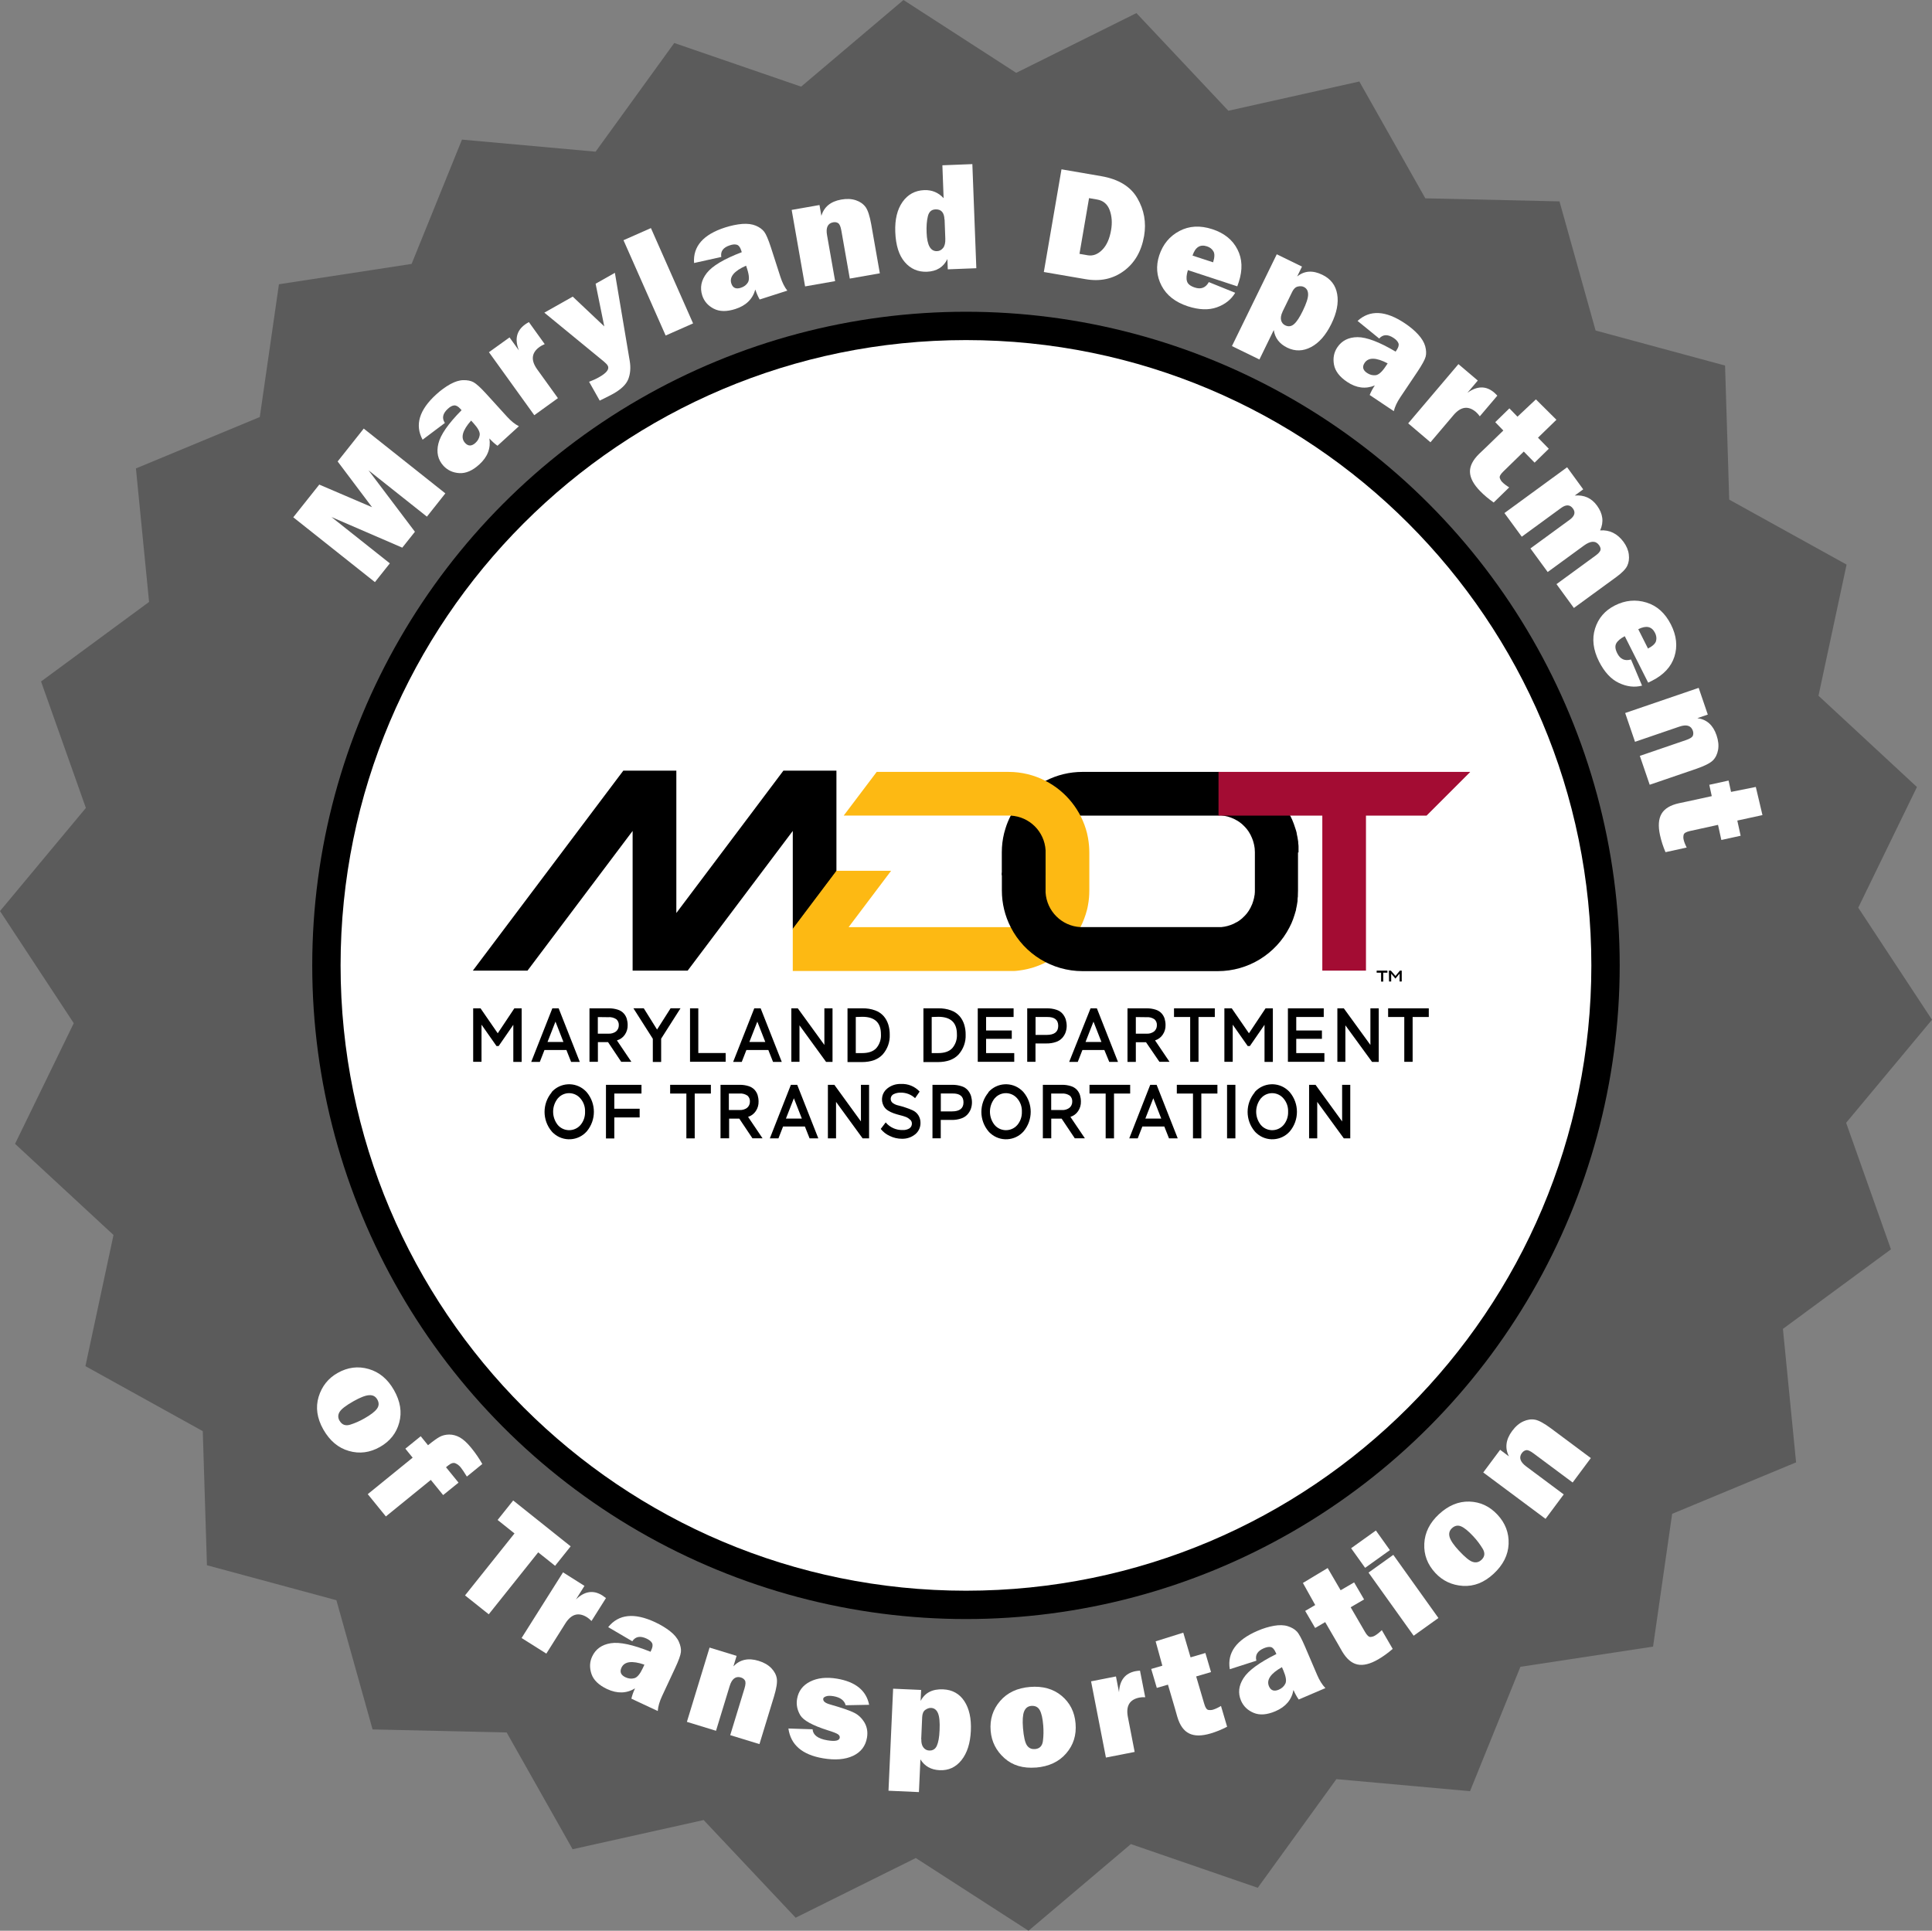 <svg xmlns="http://www.w3.org/2000/svg" id="Layer_2" viewBox="0 0 296.51 296.35"><rect x="0" y="0" width="296.51" height="296.35" fill="#808080" stroke="none"/><g id="Layer_1-2"><polygon points="233.34 255.84 225.61 274.93 205.1 273.08 193.03 289.76 173.56 283.05 157.85 296.35 140.55 285.19 122.11 294.35 107.99 279.36 87.88 283.84 77.76 265.92 57.18 265.45 51.63 245.62 31.76 240.25 31.12 219.67 13.11 209.69 17.42 189.56 2.31 175.57 11.32 157.05 0 139.84 13.18 124.01 6.3 104.6 22.88 92.39 20.86 71.9 39.87 64.01 42.81 43.63 63.17 40.51 70.9 21.43 91.41 23.28 103.48 6.6 122.95 13.3 138.66 0 155.96 11.18 174.41 2.01 188.52 17 208.62 12.51 218.75 30.44 239.34 30.91 244.88 50.73 264.75 56.11 265.39 76.69 283.4 86.66 279.09 106.79 294.2 120.8 285.19 139.32 296.51 156.52 283.33 172.34 290.21 191.76 273.63 203.97 275.65 224.46 256.63 232.36 253.7 252.74 233.34 255.84" fill="#5b5b5b"></polygon><g><path d="M55.82,65.78l12.53,9.95-2.83,3.57-8.96-7.11,7.12,9.43-1.94,2.44-10.87-4.7,8.96,7.11-2.29,2.88-12.53-9.95,3.99-5.02,8.1,3.47-5.28-7.02,4-5.04Z" fill="#fff"></path><path d="M79.64,65.42l-3.29,3c-.42-.3-.84-.68-1.24-1.12,.23,1.51-.28,2.84-1.55,3.99-1.04,.95-2.06,1.39-3.06,1.33-1-.06-1.81-.44-2.44-1.12-.85-.93-1.11-2.07-.78-3.41,.32-1.34,1.51-3.06,3.56-5.13l-.18-.2c-.35-.39-.67-.56-.97-.53s-.61,.2-.95,.51c-.8,.73-.95,1.45-.46,2.18l-3.42,2.57c-1.22-2.25-.53-4.57,2.09-6.95,.71-.65,1.43-1.17,2.15-1.57,.72-.4,1.4-.61,2.02-.62s1.14,.09,1.56,.32c.42,.23,1.07,.82,1.94,1.77l3.2,3.52c.61,.67,1.22,1.16,1.83,1.47Zm-7.34-.86c-1.33,1.5-1.64,2.64-.93,3.42,.48,.53,1.02,.53,1.6,0,.37-.34,.58-.73,.65-1.19s-.25-1.06-.93-1.81l-.39-.43Z" fill="#fff"></path><path d="M85.63,61.11l-3.63,2.62-6.96-9.67,3.16-2.27,1.44,2c-.68-1.71-.37-3.04,.95-3.99,.13-.1,.33-.22,.58-.36l2.43,3.38c-.31,.13-.57,.27-.78,.42-1.26,.9-1.38,2.06-.37,3.46l3.19,4.43Z" fill="#fff"></path><path d="M94.37,41.88l2.28,13.54c.17,1.03,.09,1.95-.22,2.76-.31,.81-1.08,1.56-2.3,2.25-.29,.17-.99,.52-2.09,1.06l-1.63-2.89c.58-.22,1.09-.45,1.54-.71,1.17-.66,1.61-1.25,1.32-1.77-.1-.17-.29-.37-.57-.61l-9.16-7.52,4.36-2.46,4.84,4.57-1.33-6.55,2.97-1.68Z" fill="#fff"></path><path d="M99.9,35.01l6.47,14.63-4.21,1.86-6.47-14.63,4.21-1.86Z" fill="#fff"></path><path d="M120.83,44.61l-4.24,1.36c-.26-.45-.48-.96-.67-1.53-.41,1.47-1.43,2.47-3.06,2.99-1.34,.43-2.45,.41-3.34-.06-.89-.47-1.47-1.15-1.75-2.03-.38-1.2-.15-2.34,.7-3.43,.85-1.09,2.64-2.16,5.37-3.2l-.08-.26c-.16-.5-.38-.79-.66-.88-.28-.09-.64-.07-1.08,.08-1.03,.33-1.47,.93-1.32,1.79l-4.18,.93c-.18-2.56,1.41-4.38,4.78-5.46,.92-.29,1.78-.47,2.61-.54,.82-.06,1.52,.03,2.09,.27,.57,.24,1,.56,1.29,.94s.63,1.19,1.03,2.41l1.46,4.53c.28,.86,.63,1.56,1.06,2.1Zm-6.33-3.83c-1.83,.81-2.59,1.72-2.26,2.73,.22,.68,.71,.91,1.46,.66,.48-.15,.84-.42,1.08-.81,.24-.39,.21-1.07-.1-2.04l-.18-.55Z" fill="#fff"></path><path d="M135.03,41.95l-4.61,.81-1.3-7.39c-.11-.61-.27-.98-.49-1.12-.22-.14-.47-.18-.75-.13-.84,.15-1.16,.81-.95,1.98l1.24,7.05-4.61,.81-2.06-11.74,4.27-.75,.29,1.66c.41-1.38,1.42-2.21,3.05-2.5,.85-.15,1.6-.11,2.25,.11,.65,.22,1.14,.57,1.49,1.05,.34,.47,.63,1.35,.86,2.64l1.32,7.51Z" fill="#fff"></path><path d="M149.84,41.17l-4.38,.17-.06-1.58c-.6,1.24-1.65,1.89-3.14,1.95-1.37,.05-2.51-.44-3.4-1.48-.9-1.04-1.38-2.58-1.46-4.63-.07-1.91,.3-3.45,1.11-4.6,.82-1.16,1.93-1.76,3.34-1.82,1.18-.04,2.17,.37,2.97,1.24l-.19-5.05,4.6-.18,.61,15.98Zm-4.89-7.48c-.04-1.07-.5-1.59-1.38-1.55-.62,.02-1.01,.38-1.17,1.07-.17,.69-.23,1.52-.19,2.5,.07,1.93,.6,2.87,1.59,2.84,.38-.01,.69-.18,.94-.49s.36-.78,.34-1.41l-.11-2.95Z" fill="#fff"></path><path d="M160.2,41.75l2.71-15.76,6.1,1.05c2.65,.46,4.5,1.58,5.54,3.38,1.05,1.8,1.39,3.73,1.04,5.79-.41,2.36-1.44,4.15-3.11,5.38-1.67,1.23-3.63,1.65-5.88,1.26l-6.4-1.1Zm5.46-2.79l1.26,.22c.8,.14,1.54-.13,2.23-.82,.68-.68,1.14-1.69,1.37-3.03,.2-1.15,.12-2.18-.22-3.09s-.98-1.45-1.9-1.61l-1.26-.22-1.47,8.56Z" fill="#fff"></path><path d="M185.52,43.3l4.05,1.64c-.61,1.03-1.55,1.78-2.81,2.23s-2.75,.4-4.47-.16c-1.91-.63-3.25-1.68-4.02-3.15-.77-1.48-.89-3.03-.36-4.66,.56-1.69,1.58-2.94,3.09-3.74s3.19-.89,5.06-.28c1.81,.59,3.1,1.62,3.85,3.09,.76,1.47,.82,3.14,.2,5.04-.05,.16-.12,.37-.22,.64l-7.58-2.49c-.22,.72-.27,1.29-.14,1.71,.12,.42,.52,.74,1.19,.96,.96,.32,1.68,.04,2.16-.83Zm.66-3.04c.24-.77,.26-1.33,.04-1.69-.21-.36-.54-.62-.99-.76-1.05-.34-1.79,.13-2.21,1.42l3.15,1.03Z" fill="#fff"></path><path d="M193.27,55.17l-4.2-2.05,6.88-14.09,3.87,1.89-.74,1.52c1.11-.9,2.4-.98,3.87-.26,1.28,.62,2.04,1.61,2.27,2.96,.24,1.35-.06,2.88-.9,4.59-.84,1.71-1.87,2.89-3.1,3.54-1.23,.65-2.46,.68-3.67,.09-1.19-.58-1.88-1.48-2.06-2.7l-2.21,4.53Zm3.56-7.3c-.23,.48-.3,.9-.22,1.27,.09,.37,.3,.63,.62,.79,.5,.25,.97,.18,1.38-.19,.42-.37,.86-1.05,1.33-2.02,.54-1.12,.82-1.95,.82-2.51,0-.56-.21-.94-.65-1.16-.26-.13-.57-.15-.92-.07-.36,.08-.65,.35-.87,.81l-1.5,3.08Z" fill="#fff"></path><path d="M213.91,63.11l-3.7-2.48c.19-.48,.45-.97,.79-1.47-1.41,.59-2.83,.41-4.25-.54-1.17-.78-1.84-1.67-2.02-2.65-.18-.99-.01-1.87,.5-2.64,.7-1.05,1.74-1.57,3.12-1.58,1.38,0,3.33,.73,5.84,2.22l.15-.22c.29-.44,.39-.79,.28-1.07s-.34-.54-.73-.8c-.9-.6-1.64-.57-2.22,.08l-3.32-2.7c1.89-1.73,4.31-1.61,7.25,.36,.8,.53,1.48,1.1,2.04,1.71,.56,.61,.92,1.21,1.09,1.81,.16,.6,.19,1.13,.07,1.6-.12,.47-.54,1.23-1.25,2.3l-2.65,3.95c-.5,.75-.83,1.46-.99,2.13Zm-.93-7.33c-1.77-.93-2.96-.96-3.55-.08-.4,.6-.27,1.12,.38,1.55,.42,.28,.85,.39,1.31,.34,.46-.05,.97-.5,1.53-1.34l.32-.48Z" fill="#fff"></path><path d="M219.53,67.88l-3.41-2.9,7.71-9.09,2.97,2.52-1.59,1.88c1.5-1.08,2.87-1.09,4.1-.04,.12,.11,.29,.26,.49,.48l-2.69,3.17c-.2-.27-.4-.49-.59-.66-1.18-1-2.33-.84-3.44,.47l-3.53,4.16Z" fill="#fff"></path><path d="M237.69,68.89l-2.17,2.12-1.66-1.7-3.15,3.07c-.43,.42-.61,.75-.53,.99,.08,.24,.2,.45,.37,.62,.26,.27,.62,.54,1.07,.82l-2.38,2.32c-.77-.54-1.47-1.12-2.09-1.76-1-1.03-1.52-2-1.55-2.92-.03-.91,.44-1.84,1.41-2.79l1.01-.96,2.7-2.62-1.24-1.28,2.17-2.12,1.24,1.28,2.83-2.66,3.15,3.13-2.83,2.75,1.66,1.7Z" fill="#fff"></path><path d="M241.55,93.32l-2.67-3.66,6.02-4.4c.4-.29,.64-.56,.72-.79,.08-.23,0-.5-.21-.8-.52-.71-1.29-.68-2.32,.07l-5.56,4.06-2.65-3.62,6.02-4.4c.77-.56,.94-1.14,.5-1.73-.45-.61-1.06-.64-1.83-.07l-6.02,4.4-2.66-3.63,9.62-7.03,2.47,3.39-1.3,.95c1.44-.12,2.58,.39,3.42,1.55,.91,1.24,1.07,2.51,.48,3.8,1.45-.1,2.65,.49,3.6,1.78,.45,.62,.72,1.26,.8,1.92,.08,.66,0,1.24-.25,1.75-.25,.51-.8,1.07-1.66,1.7l-6.55,4.78Z" fill="#fff"></path><path d="M250.31,101.21l1.7,4.03c-1.16,.3-2.35,.16-3.56-.42-1.21-.57-2.22-1.67-3.04-3.28-.9-1.79-1.11-3.48-.61-5.07,.5-1.59,1.52-2.77,3.05-3.54,1.59-.8,3.2-.95,4.83-.45,1.63,.5,2.88,1.63,3.77,3.39,.86,1.7,1.03,3.34,.53,4.91s-1.65,2.8-3.42,3.7c-.15,.07-.35,.17-.61,.3l-3.59-7.13c-.66,.35-1.1,.72-1.31,1.11s-.16,.89,.16,1.52c.46,.91,1.16,1.22,2.12,.94Zm2.62-1.67c.71-.37,1.13-.76,1.23-1.16,.11-.41,.05-.82-.16-1.24-.5-.99-1.35-1.18-2.57-.56l1.49,2.96Z" fill="#fff"></path><path d="M253.18,120.44l-1.51-4.42,7.1-2.43c.58-.2,.93-.42,1.03-.65s.1-.49,.01-.77c-.28-.81-.98-1.02-2.1-.63l-6.78,2.32-1.51-4.42,11.28-3.86,1.4,4.1-1.6,.55c1.43,.19,2.41,1.06,2.94,2.62,.28,.82,.36,1.57,.24,2.24-.12,.67-.39,1.22-.8,1.63-.42,.41-1.24,.83-2.47,1.26l-7.22,2.47Z" fill="#fff"></path><path d="M267.14,128.28l-2.96,.65-.51-2.32-4.29,.94c-.59,.13-.91,.32-.98,.56-.06,.25-.07,.49-.02,.72,.08,.37,.24,.79,.48,1.26l-3.25,.71c-.37-.86-.65-1.73-.84-2.6-.31-1.4-.23-2.5,.23-3.29s1.35-1.33,2.67-1.62l1.37-.29,3.67-.8-.38-1.74,2.96-.65,.38,1.74,3.8-.76,1.02,4.32-3.86,.84,.51,2.32Z" fill="#fff"></path></g><circle cx="148.25" cy="148.18" r="100.33"></circle><path d="M52.27,148.18c0-53.01,42.97-95.98,95.98-95.98s95.98,42.97,95.98,95.98-42.98,95.98-95.98,95.98-95.98-42.97-95.98-95.98Z" fill="#fff"></path><g><path d="M49.62,219.41c-.97-1.72-1.21-3.39-.72-5.01,.5-1.62,1.46-2.84,2.91-3.66,1.55-.88,3.14-1.08,4.77-.61,1.63,.47,2.93,1.55,3.89,3.25,.97,1.71,1.24,3.37,.8,4.98-.43,1.61-1.42,2.86-2.95,3.73-1.55,.88-3.14,1.09-4.77,.62-1.63-.46-2.94-1.56-3.93-3.3Zm2.5-1.34c.36,.63,.91,.83,1.64,.6s1.46-.55,2.17-.96c.97-.55,1.62-1.05,1.93-1.49,.32-.44,.33-.92,.04-1.42-.27-.47-.68-.69-1.25-.65-.57,.03-1.35,.34-2.37,.91-1.19,.67-1.91,1.23-2.17,1.67-.26,.44-.26,.89,0,1.34Z" fill="#fff"></path><path d="M66.11,227.16l-6.89,5.6-2.78-3.42,6.89-5.6-1.12-1.38,2.36-1.91,1.12,1.38c.76-.62,1.36-1.05,1.78-1.28s.91-.35,1.46-.36c.55,0,1.1,.14,1.64,.44,.54,.3,1.12,.83,1.74,1.59,.66,.81,1.23,1.64,1.71,2.49l-2.37,1.93c-.39-.64-.7-1.1-.93-1.39-.23-.29-.5-.5-.81-.64-.31-.14-.69-.03-1.13,.33l-.33,.27,1.92,2.36-2.36,1.91-1.9-2.34Z" fill="#fff"></path><path d="M82.6,238.27l-7.59,9.51-3.64-2.9,7.59-9.51-2.59-2.07,2.39-2.99,8.82,7.04-2.39,2.99-2.59-2.07Z" fill="#fff"></path><path d="M83.84,253.81l-3.79-2.39,6.36-10.08,3.29,2.08-1.31,2.08c1.33-1.28,2.68-1.48,4.06-.61,.14,.09,.32,.22,.55,.4l-2.22,3.52c-.24-.24-.46-.43-.68-.57-1.31-.82-2.42-.51-3.34,.95l-2.91,4.62Z" fill="#fff"></path><path d="M100.93,262.62l-4.03-1.89c.12-.51,.3-1.03,.56-1.58-1.3,.79-2.73,.83-4.28,.11-1.27-.6-2.08-1.37-2.4-2.31s-.3-1.84,.1-2.69c.53-1.14,1.48-1.82,2.85-2.04,1.37-.22,3.4,.22,6.11,1.31l.11-.24c.22-.47,.26-.84,.12-1.1-.14-.26-.42-.48-.84-.68-.98-.46-1.71-.32-2.19,.41l-3.7-2.17c1.61-2,4.01-2.25,7.22-.75,.87,.41,1.63,.87,2.28,1.38,.65,.51,1.1,1.05,1.35,1.62,.25,.57,.36,1.09,.31,1.57s-.34,1.3-.89,2.47l-2.01,4.31c-.38,.82-.6,1.57-.65,2.26Zm-2.03-7.11c-1.89-.65-3.07-.5-3.52,.46-.3,.65-.1,1.14,.62,1.48,.45,.21,.9,.26,1.35,.14s.88-.64,1.31-1.56l.24-.52Z" fill="#fff"></path><path d="M116.54,267.7l-4.47-1.37,2.19-7.17c.18-.59,.2-1,.07-1.22s-.34-.37-.61-.46c-.81-.25-1.4,.2-1.74,1.33l-2.09,6.85-4.47-1.37,3.48-11.4,4.15,1.27-.49,1.61c.99-1.04,2.27-1.33,3.85-.85,.83,.25,1.48,.63,1.96,1.12,.47,.49,.76,1.03,.85,1.61,.09,.58-.05,1.49-.43,2.74l-2.23,7.3Z" fill="#fff"></path><path d="M120.99,265.31l3.72,.12c.06,.88,.82,1.45,2.26,1.69,1.19,.2,1.83,.07,1.91-.39,.03-.2-.06-.38-.27-.53-.21-.15-.74-.36-1.58-.62-2.33-.74-3.73-1.51-4.21-2.31-.47-.8-.64-1.64-.49-2.5,.2-1.2,.87-2.09,2-2.66,1.13-.57,2.5-.72,4.13-.45,2.85,.48,4.49,1.82,4.93,4.01l-3.6,.07c-.21-.75-.83-1.21-1.87-1.39-.49-.08-.87-.08-1.14,.02s-.41,.21-.43,.34c-.07,.39,.26,.68,.99,.89,1.89,.54,3.16,.98,3.81,1.32,.65,.34,1.16,.85,1.55,1.52,.38,.68,.5,1.43,.36,2.27-.22,1.29-.93,2.22-2.13,2.79-1.2,.57-2.75,.7-4.63,.38-3.18-.54-4.95-2.06-5.3-4.57Z" fill="#fff"></path><path d="M141.03,275.07l-4.67-.21,.71-15.66,4.3,.19-.08,1.69c.66-1.26,1.81-1.85,3.45-1.78,1.42,.06,2.51,.67,3.26,1.81,.75,1.14,1.09,2.66,1,4.57-.09,1.9-.57,3.4-1.44,4.49s-1.99,1.6-3.34,1.54c-1.33-.06-2.31-.61-2.96-1.66l-.23,5.03Zm.37-8.11c-.02,.53,.08,.95,.31,1.25,.23,.3,.52,.46,.88,.48,.56,.03,.96-.22,1.19-.73,.23-.51,.38-1.3,.42-2.38,.06-1.24-.03-2.12-.25-2.63-.22-.51-.57-.78-1.06-.8-.29-.01-.58,.09-.88,.3-.3,.21-.45,.58-.48,1.09l-.15,3.42Z" fill="#fff"></path><path d="M158.99,271.3c-1.97,.16-3.59-.32-4.85-1.45-1.26-1.13-1.96-2.52-2.1-4.17-.15-1.78,.34-3.3,1.45-4.59s2.64-2,4.58-2.16c1.95-.16,3.57,.29,4.86,1.36,1.28,1.07,2,2.49,2.14,4.25,.15,1.78-.33,3.31-1.44,4.59-1.11,1.29-2.65,2.01-4.65,2.18Zm-.16-2.83c.72-.06,1.13-.47,1.23-1.24s.11-1.56,.05-2.37c-.09-1.11-.27-1.91-.54-2.38-.27-.47-.69-.68-1.28-.64-.54,.04-.91,.33-1.12,.86-.21,.53-.26,1.37-.17,2.53,.11,1.36,.32,2.25,.61,2.67,.29,.42,.7,.61,1.21,.56Z" fill="#fff"></path><path d="M174.12,268.91l-4.39,.86-2.28-11.7,3.82-.75,.47,2.42c.09-1.84,.94-2.92,2.54-3.23,.16-.03,.39-.06,.68-.08l.8,4.08c-.34-.01-.63,0-.88,.05-1.52,.3-2.11,1.29-1.78,2.99l1.04,5.36Z" fill="#fff"></path><path d="M185,253.74l.86,2.91-2.28,.67,1.24,4.21c.17,.58,.38,.89,.63,.93,.25,.04,.49,.03,.72-.04,.36-.11,.77-.3,1.22-.57l.94,3.19c-.83,.43-1.68,.78-2.53,1.03-1.38,.41-2.48,.41-3.3,0-.82-.4-1.43-1.25-1.81-2.54l-.38-1.34-1.06-3.61-1.71,.5-.86-2.91,1.71-.5-1.03-3.74,4.24-1.33,1.12,3.79,2.28-.67Z" fill="#fff"></path><path d="M203.41,259.11l-4.09,1.75c-.3-.42-.57-.91-.81-1.46-.27,1.5-1.2,2.59-2.77,3.26-1.29,.55-2.4,.64-3.33,.25-.93-.39-1.57-1.01-1.94-1.86-.5-1.16-.37-2.32,.38-3.48,.75-1.17,2.43-2.39,5.04-3.69l-.11-.25c-.21-.48-.45-.75-.74-.82-.29-.06-.64,0-1.07,.18-.99,.42-1.37,1.06-1.15,1.91l-4.08,1.31c-.42-2.53,1-4.49,4.25-5.89,.88-.38,1.73-.64,2.55-.78,.81-.14,1.52-.12,2.11,.07s1.05,.46,1.38,.81c.33,.35,.74,1.12,1.25,2.31l1.87,4.37c.36,.83,.77,1.5,1.25,1.99Zm-6.66-3.22c-1.75,.98-2.41,1.96-2,2.93,.28,.66,.79,.84,1.51,.53,.46-.2,.79-.5,1-.91,.21-.41,.11-1.08-.29-2.02l-.23-.53Z" fill="#fff"></path><path d="M207.82,242.88l1.53,2.62-2.06,1.2,2.21,3.8c.3,.52,.58,.77,.83,.76,.25-.02,.48-.08,.69-.21,.32-.19,.68-.47,1.05-.84l1.67,2.88c-.71,.62-1.44,1.15-2.21,1.6-1.24,.72-2.31,.99-3.21,.79s-1.68-.88-2.36-2.04l-.69-1.21-1.89-3.25-1.54,.9-1.53-2.62,1.54-.9-1.89-3.39,3.8-2.29,1.99,3.41,2.06-1.2Z" fill="#fff"></path><path d="M211.16,234.92l2.15,3.01-3.8,2.72-2.15-3.01,3.8-2.72Zm2.67,3.73l6.93,9.7-3.8,2.72-6.93-9.69,3.8-2.72Z" fill="#fff"></path><path d="M229.23,241.56c-1.45,1.35-3.02,1.96-4.71,1.86-1.69-.11-3.1-.77-4.23-1.98-1.21-1.3-1.78-2.8-1.7-4.5s.83-3.21,2.26-4.53c1.44-1.33,2.99-1.98,4.66-1.93,1.67,.05,3.11,.72,4.31,2.01,1.21,1.3,1.78,2.8,1.71,4.5-.07,1.69-.84,3.22-2.31,4.58Zm-1.88-2.12c.53-.49,.6-1.07,.2-1.73-.4-.66-.87-1.29-1.43-1.89-.76-.82-1.39-1.33-1.89-1.54-.5-.21-.97-.11-1.4,.29-.39,.37-.51,.82-.35,1.36,.16,.54,.64,1.24,1.43,2.09,.93,1,1.64,1.58,2.13,1.72,.49,.15,.92,.05,1.3-.3Z" fill="#fff"></path><path d="M244.15,223.8l-2.79,3.75-6.02-4.48c-.5-.37-.87-.53-1.12-.48-.25,.05-.46,.19-.64,.42-.51,.68-.29,1.38,.67,2.09l5.74,4.28-2.79,3.75-9.56-7.12,2.59-3.48,1.35,1.01c-.65-1.28-.48-2.59,.5-3.91,.52-.7,1.09-1.18,1.71-1.46s1.22-.37,1.8-.26c.58,.11,1.39,.55,2.44,1.33l6.12,4.56Z" fill="#fff"></path></g><g><path d="M72.62,154.77h1.13l2.64,3.83,2.55-3.83h1.12v8.22h-1.28v-5.69l-2.25,3.26h-.33l-2.3-3.28v5.7h-1.28v-8.22Z"></path><path d="M84.78,154.77h.96l3.24,8.22h-1.33l-.72-1.82h-3.37l-.71,1.82h-1.32l3.24-8.22Zm-.74,5.16h2.43l-1.22-3.12-1.22,3.12Z"></path><path d="M90.47,162.99v-8.22h2.93c.48-.01,.97,.06,1.43,.21,.35,.11,.66,.31,.91,.58,.2,.23,.36,.51,.45,.8,.09,.31,.14,.64,.14,.96,.02,.53-.13,1.05-.43,1.49-.29,.43-.72,.74-1.22,.88l2.22,3.29h-1.56l-2.02-3.02h-1.56v3.02h-1.28Zm1.28-6.88v2.55h1.65c.41,.02,.82-.1,1.14-.34,.28-.23,.44-.59,.43-.96,.02-.34-.11-.67-.37-.91-.37-.25-.83-.37-1.28-.32l-1.58-.02Z"></path><path d="M101.47,159.44v3.56h-1.28v-3.56l-2.98-4.68h1.59l2.04,3.27,2.08-3.27h1.52l-2.98,4.68Z"></path><path d="M105.89,154.77h1.28v6.86h4.2v1.34h-5.47v-8.2Z"></path><path d="M115.77,154.77h.97l3.24,8.22h-1.34l-.72-1.82h-3.37l-.71,1.82h-1.32l3.24-8.22Zm-.75,5.16h2.43l-1.22-3.12-1.22,3.12Z"></path><path d="M126.78,162.99l-4.08-5.61v5.6h-1.25v-8.21h.99l4.08,5.62v-5.62h1.25v8.22h-.99Z"></path><path d="M130.06,154.77h2.32c.66-.01,1.32,.09,1.94,.32,.5,.18,.95,.48,1.31,.89,.32,.37,.55,.81,.7,1.28,.15,.5,.23,1.02,.22,1.54,.05,1.12-.34,2.21-1.08,3.05-.72,.78-1.79,1.17-3.22,1.17h-2.18v-8.24Zm1.28,1.34v5.53h.99c.98,0,1.71-.26,2.17-.77,.5-.59,.75-1.35,.7-2.13,0-1.78-.95-2.67-2.85-2.67l-1.02,.03Z"></path><path d="M141.71,154.77h2.32c.66-.01,1.32,.09,1.94,.32,.5,.18,.95,.48,1.31,.89,.32,.37,.55,.81,.7,1.28,.15,.5,.23,1.02,.22,1.54,.05,1.12-.34,2.21-1.08,3.05-.72,.78-1.79,1.17-3.22,1.17h-2.18v-8.24Zm1.28,1.34v5.53h1c.98,0,1.71-.26,2.17-.77,.5-.59,.75-1.35,.7-2.13,0-1.78-.95-2.67-2.85-2.67l-1.02,.03Z"></path><path d="M150.06,154.77h5.5v1.33h-4.22v2.07h3.94v1.28h-3.94v2.19h4.32v1.34h-5.6v-8.2Z"></path><path d="M157.65,162.99v-8.22h2.98c.52-.01,1.03,.06,1.53,.23,.37,.12,.7,.34,.95,.64,.2,.25,.36,.54,.46,.85,.09,.32,.14,.65,.14,.98,0,.34-.06,.67-.17,.99-.11,.31-.29,.6-.51,.85-.26,.28-.59,.5-.96,.62-.47,.16-.96,.24-1.45,.23h-1.7v2.82h-1.26Zm1.28-6.89v2.75h1.7c1.18,0,1.78-.46,1.78-1.39,0-.92-.57-1.38-1.7-1.36h-1.78Z"></path><path d="M167.37,154.77h.97l3.24,8.22h-1.34l-.75-1.82h-3.37l-.71,1.82h-1.32l3.28-8.22Zm-.76,5.16h2.43l-1.22-3.12-1.22,3.12Z"></path><path d="M173.04,162.99v-8.22h2.91c.48-.01,.97,.06,1.43,.21,.35,.11,.66,.31,.91,.58,.2,.23,.36,.51,.45,.8,.09,.31,.14,.64,.14,.96,.02,.53-.13,1.05-.43,1.49-.28,.42-.7,.73-1.18,.88l2.22,3.29h-1.55l-2.06-3.01h-1.56v3.02h-1.27Zm1.28-6.88v2.55h1.66c.41,.03,.81-.1,1.14-.34,.28-.23,.44-.59,.43-.96,.02-.34-.11-.67-.37-.91-.37-.25-.81-.36-1.25-.32l-1.6-.02Z"></path><path d="M180.2,154.77h6.24v1.33h-2.5v6.88h-1.28v-6.88h-2.48v-1.33Z"></path><path d="M187.92,154.77h1.12l2.64,3.83,2.55-3.83h1.12v8.22h-1.28v-5.69l-2.25,3.26h-.33l-2.3-3.28v5.7h-1.28v-8.22Z"></path><path d="M197.66,154.77h5.5v1.33h-4.22v2.07h3.94v1.28h-3.94v2.19h4.32v1.34h-5.6v-8.2Z"></path><path d="M210.57,162.99l-4.09-5.61v5.6h-1.23v-8.21h.99l4.08,5.62v-5.62h1.28v8.22h-1.02Z"></path><path d="M213.04,154.77h6.24v1.33h-2.48v6.88h-1.28v-6.88h-2.48v-1.33Z"></path><path d="M84.65,167.64c1.32-1.49,3.59-1.63,5.08-.31l.02,.02c.11,.09,.2,.19,.3,.3,1.46,1.74,1.46,4.27,0,6.01-1.32,1.49-3.6,1.62-5.08,.3l-.02-.02c-.1-.09-.2-.18-.28-.28-1.46-1.73-1.46-4.26,0-5.99h-.01Zm.96,5.04c.83,.96,2.29,1.06,3.25,.23h0c.08-.07,.16-.15,.23-.23,.48-.57,.73-1.3,.7-2.05,.03-.75-.23-1.48-.72-2.04-.82-.96-2.26-1.07-3.21-.25h0c-.09,.08-.17,.16-.25,.25-.96,1.2-.96,2.89,0,4.09h0Z"></path><path d="M93.01,166.51h5.44v1.34h-4.17v2.33h3.89v1.34h-3.89v3.22h-1.28v-8.22Z"></path><path d="M102.86,166.51h6.24v1.34h-2.48v6.88h-1.28v-6.88h-2.49v-1.34Z"></path><path d="M110.58,174.73v-8.22h2.91c.48-.01,.97,.06,1.43,.21,.35,.11,.66,.31,.91,.58,.2,.23,.36,.51,.45,.8,.09,.31,.14,.64,.14,.96,.02,.53-.13,1.05-.43,1.49-.28,.42-.7,.73-1.18,.88l2.22,3.29h-1.55l-2.02-3.02h-1.56v3.02h-1.31Zm1.28-6.88v2.53h1.66c.41,.02,.82-.1,1.14-.34,.28-.23,.44-.59,.43-.96,.02-.34-.11-.67-.37-.91-.37-.25-.83-.37-1.28-.32h-1.59Z"></path><path d="M121.38,166.51h.97l3.24,8.22h-1.34l-.72-1.82h-3.35l-.71,1.82h-1.32l3.23-8.22Zm-.75,5.18h2.43l-1.22-3.12-1.22,3.12Z"></path><path d="M132.39,174.73l-4.08-5.6v5.6h-1.25v-8.22h.99l4.08,5.62v-5.62h1.25v8.22h-.99Z"></path><path d="M139.67,171.87c-.18-.19-.41-.34-.65-.43-.29-.11-.59-.2-.89-.27s-.65-.18-.97-.29c-.31-.11-.61-.25-.89-.43-.27-.17-.5-.41-.65-.69-.5-.92-.26-2.06,.57-2.7,.59-.47,1.33-.71,2.08-.68,1.08-.06,2.13,.37,2.87,1.17l-.7,1.01c-.59-.56-1.38-.86-2.2-.85-.38-.01-.76,.07-1.1,.24-.39,.2-.55,.67-.36,1.07,.06,.12,.14,.22,.25,.29,.25,.18,.54,.31,.85,.37,.34,.08,.71,.19,1.1,.32,.37,.12,.74,.26,1.1,.43,.35,.16,.64,.41,.85,.73,.23,.36,.35,.78,.34,1.2,.01,.68-.29,1.33-.82,1.75-.57,.46-1.29,.7-2.02,.68-.65,0-1.29-.14-1.87-.43-.54-.24-1.02-.61-1.39-1.08l.76-1c.64,.77,1.61,1.2,2.61,1.17,.36,.02,.73-.07,1.04-.26,.24-.17,.38-.44,.37-.74,0-.23-.1-.45-.27-.6Z"></path><path d="M143.11,174.73v-8.22h2.98c.52-.01,1.03,.06,1.53,.23,.37,.12,.7,.34,.95,.64,.2,.25,.36,.54,.46,.85,.09,.32,.14,.65,.14,.98,0,.34-.06,.67-.17,.99-.11,.31-.29,.6-.51,.85-.26,.28-.59,.5-.96,.62-.47,.16-.96,.24-1.45,.23h-1.7v2.82h-1.26Zm1.28-6.89v2.75h1.7c1.19,0,1.78-.46,1.78-1.39s-.57-1.38-1.7-1.36h-1.78Z"></path><path d="M151.69,167.64c1.32-1.49,3.59-1.63,5.08-.31l.02,.02c.11,.09,.2,.19,.3,.3,1.46,1.74,1.46,4.27,0,6.01-1.32,1.49-3.6,1.62-5.08,.3l-.02-.02c-.1-.09-.2-.18-.28-.28-1.46-1.73-1.46-4.26,0-5.99h-.01Zm.96,5.04c.83,.96,2.29,1.06,3.25,.23h0c.08-.07,.16-.15,.23-.23,.48-.57,.73-1.3,.7-2.05,.03-.75-.23-1.48-.72-2.04-.82-.96-2.26-1.07-3.21-.25h0c-.09,.08-.17,.16-.25,.25-.96,1.2-.96,2.89,0,4.09h0Z"></path><path d="M160.05,174.73v-8.22h2.91c.48-.01,.97,.06,1.43,.21,.35,.11,.66,.31,.91,.58,.2,.23,.36,.51,.45,.8,.09,.31,.14,.64,.14,.96,.02,.53-.13,1.05-.43,1.49-.28,.42-.7,.73-1.18,.88l2.22,3.29h-1.55l-2.02-3.02h-1.59v3.02h-1.28Zm1.28-6.88v2.53h1.66c.41,.03,.81-.1,1.14-.34,.28-.23,.44-.59,.43-.96,.02-.34-.11-.67-.37-.91-.37-.25-.81-.36-1.25-.32h-1.6Z"></path><path d="M167.21,166.51h6.24v1.34h-2.48v6.88h-1.28v-6.88h-2.48v-1.34Z"></path><path d="M176.54,166.51h.97l3.24,8.22h-1.34l-.72-1.82h-3.37l-.71,1.82h-1.3l3.22-8.22Zm-.75,5.18h2.43l-1.22-3.12-1.22,3.12Z"></path><path d="M180.6,166.51h6.24v1.34h-2.47v6.88h-1.28v-6.88h-2.48v-1.34Z"></path><path d="M188.32,166.51h1.28v8.22h-1.28v-8.22Z"></path><path d="M192.55,167.64c1.32-1.49,3.59-1.63,5.08-.31l.02,.02c.11,.09,.2,.19,.3,.3,1.46,1.74,1.46,4.27,0,6.01-1.32,1.49-3.6,1.62-5.08,.3l-.02-.02c-.1-.09-.2-.18-.28-.28-1.46-1.73-1.46-4.26,0-5.99h-.01Zm.96,5.04c.83,.96,2.29,1.06,3.25,.23h0c.08-.07,.16-.15,.23-.23,.48-.57,.73-1.3,.7-2.05,.03-.75-.23-1.48-.72-2.04-.82-.96-2.26-1.07-3.21-.25h0c-.09,.08-.17,.16-.25,.25-.96,1.2-.96,2.89,0,4.09h0Z"></path><path d="M206.24,174.73l-4.08-5.6v5.6h-1.25v-8.22h.99l4.08,5.62v-5.62h1.25v8.22h-.99Z"></path><path d="M211.28,148.98h1.65v.32h-.64v1.37h-.33v-1.37h-.68v-.32Zm1.9,0h.28l.71,.82,.68-.82h.28v1.67h-.33v-1.21l-.64,.77h0l-.65-.77v1.21h-.33l-.02-1.67Z"></path><path d="M160.5,130.84h0v-.34c.01-.17,.04-.34,.07-.5-.27-1.85-1.43-3.46-3.1-4.3-.71-.37-1.48-.58-2.28-.63l-.06,.1h0c-.33,.64-.61,1.31-.82,2-.07,.23-.14,.47-.2,.7-.24,.97-.36,1.96-.36,2.95h0v3.52h6.73v-3.5Z"></path><path d="M187.12,118.48h-21c-1.97,0-3.9,.47-5.65,1.37l-.11,.06,.06,.03c2.26,1.17,4.1,3,5.28,5.25h21.35l.06-.1v-6.62Z"></path><polygon points="121.67 142.67 128.37 133.77 128.37 118.74 128.37 118.29 120.23 118.29 115.16 125.04 103.8 140.14 103.8 118.64 103.8 118.29 95.66 118.29 72.57 148.98 80.96 148.98 97.09 127.54 97.09 148.98 103.8 148.98 105.54 148.98 121.67 127.54 121.67 142.67"></polygon><path d="M160.59,147.6l-.06-.03c-2.26-1.16-4.11-3-5.28-5.26h-25.01l6.52-8.65h-8.39l-6.7,8.9v6.48h33.92c.23,0,.47-.03,.7-.06l.23-.03,.47-.07,.26-.05,.43-.09,.27-.07,.43-.11,.26-.08,.4-.14,.25-.09,.43-.17,.2-.09c.2-.09,.43-.19,.61-.29h0l.09-.09Z" fill="#fdb913"></path><path d="M155.13,125.19c2.87,.16,5.17,2.44,5.34,5.32v6.5c0,.17-.02,.33-.06,.5,.39,2.7,2.62,4.75,5.34,4.92l.06-.1c.44-.86,.78-1.76,1.02-2.7,.06-.23,.11-.48,.15-.72,.14-.74,.2-1.49,.2-2.24v-5.82c0-.75-.07-1.5-.2-2.24-.05-.24-.1-.48-.15-.72-.87-3.47-3.19-6.4-6.38-8.04-1.75-.9-3.68-1.37-5.65-1.37h-20.25l-5.06,6.7h25.63v.02Z" fill="#fdb913"></path><path d="M199.29,130.84v-.91c0-.17-.02-.33-.05-.5v-.22c-.02-.16-.05-.33-.08-.5l-.03-.19h0c-.04-.19-.08-.38-.12-.57v-.09c-.06-.26-.14-.51-.23-.77-.13-.43-.29-.86-.47-1.28h0c-.1-.22-.2-.43-.31-.64h0l-.06-.11h-10.82l-.06,.1h.38c.65,.06,1.28,.23,1.87,.5h0c.16,.07,.31,.15,.45,.24h.02c.14,.09,.28,.17,.43,.27l.04,.03c.13,.09,.25,.19,.37,.29l.06,.06c.11,.1,.22,.2,.32,.31l.03,.03,.05,.05,.23,.26,.04,.05,.09,.12c.08,.1,.15,.2,.22,.31l.09,.16,.03,.05c.05,.09,.1,.17,.15,.26s.06,.13,.09,.2,.09,.19,.13,.28c.02,.05,.04,.11,.06,.17l.03,.07c.03,.09,.07,.17,.09,.27l.08,.29c.03,.1,.04,.16,.06,.24s.04,.24,.06,.36,.02,.13,.03,.19c0,.19,.03,.38,.03,.57v5.88c0,.19,0,.38-.03,.57,0,.07,0,.13-.03,.19-.02,.12-.04,.24-.06,.36-.03,.11-.04,.16-.06,.24s-.05,.2-.08,.29-.06,.18-.09,.27l-.03,.07c0,.06-.03,.11-.06,.17-.02,.05-.09,.19-.13,.28s-.06,.13-.09,.2-.1,.17-.15,.26l-.03,.05-.09,.16c-.07,.11-.14,.21-.22,.31l-.09,.12-.04,.05c-.07,.09-.15,.18-.23,.26l-.05,.05-.03,.03c-.1,.11-.21,.21-.32,.31l-.06,.06c-.12,.1-.24,.2-.37,.29l-.04,.03c-.14,.1-.28,.19-.43,.27h-.02c-.15,.09-.3,.17-.45,.24h0c-.59,.27-1.23,.44-1.87,.5h-21.62c-2.87-.15-5.17-2.44-5.35-5.31v-.34h0v-2.7h-6.71v2.74h0c0,1.97,.47,3.9,1.37,5.65h0c2.12,4.12,6.36,6.71,10.99,6.72h20.79c4.63,0,8.88-2.6,10.99-6.72h0c.11-.21,.21-.43,.31-.64h0c.18-.42,.34-.84,.47-1.28,.08-.26,.16-.51,.23-.77v-.09c.05-.19,.09-.38,.12-.57h0l.03-.19c.03-.17,.06-.33,.08-.5v-.22c0-.17,.03-.33,.05-.5v-.18h0c0-.23,.02-.47,.02-.71h0v-5.85h.07Z"></path><polygon points="187.01 118.48 187.01 125.19 202.94 125.19 202.94 148.98 209.64 148.98 209.64 125.19 218.94 125.19 225.61 118.52 225.61 118.48 187.01 118.48" fill="#a30c33"></polygon></g></g></svg>
